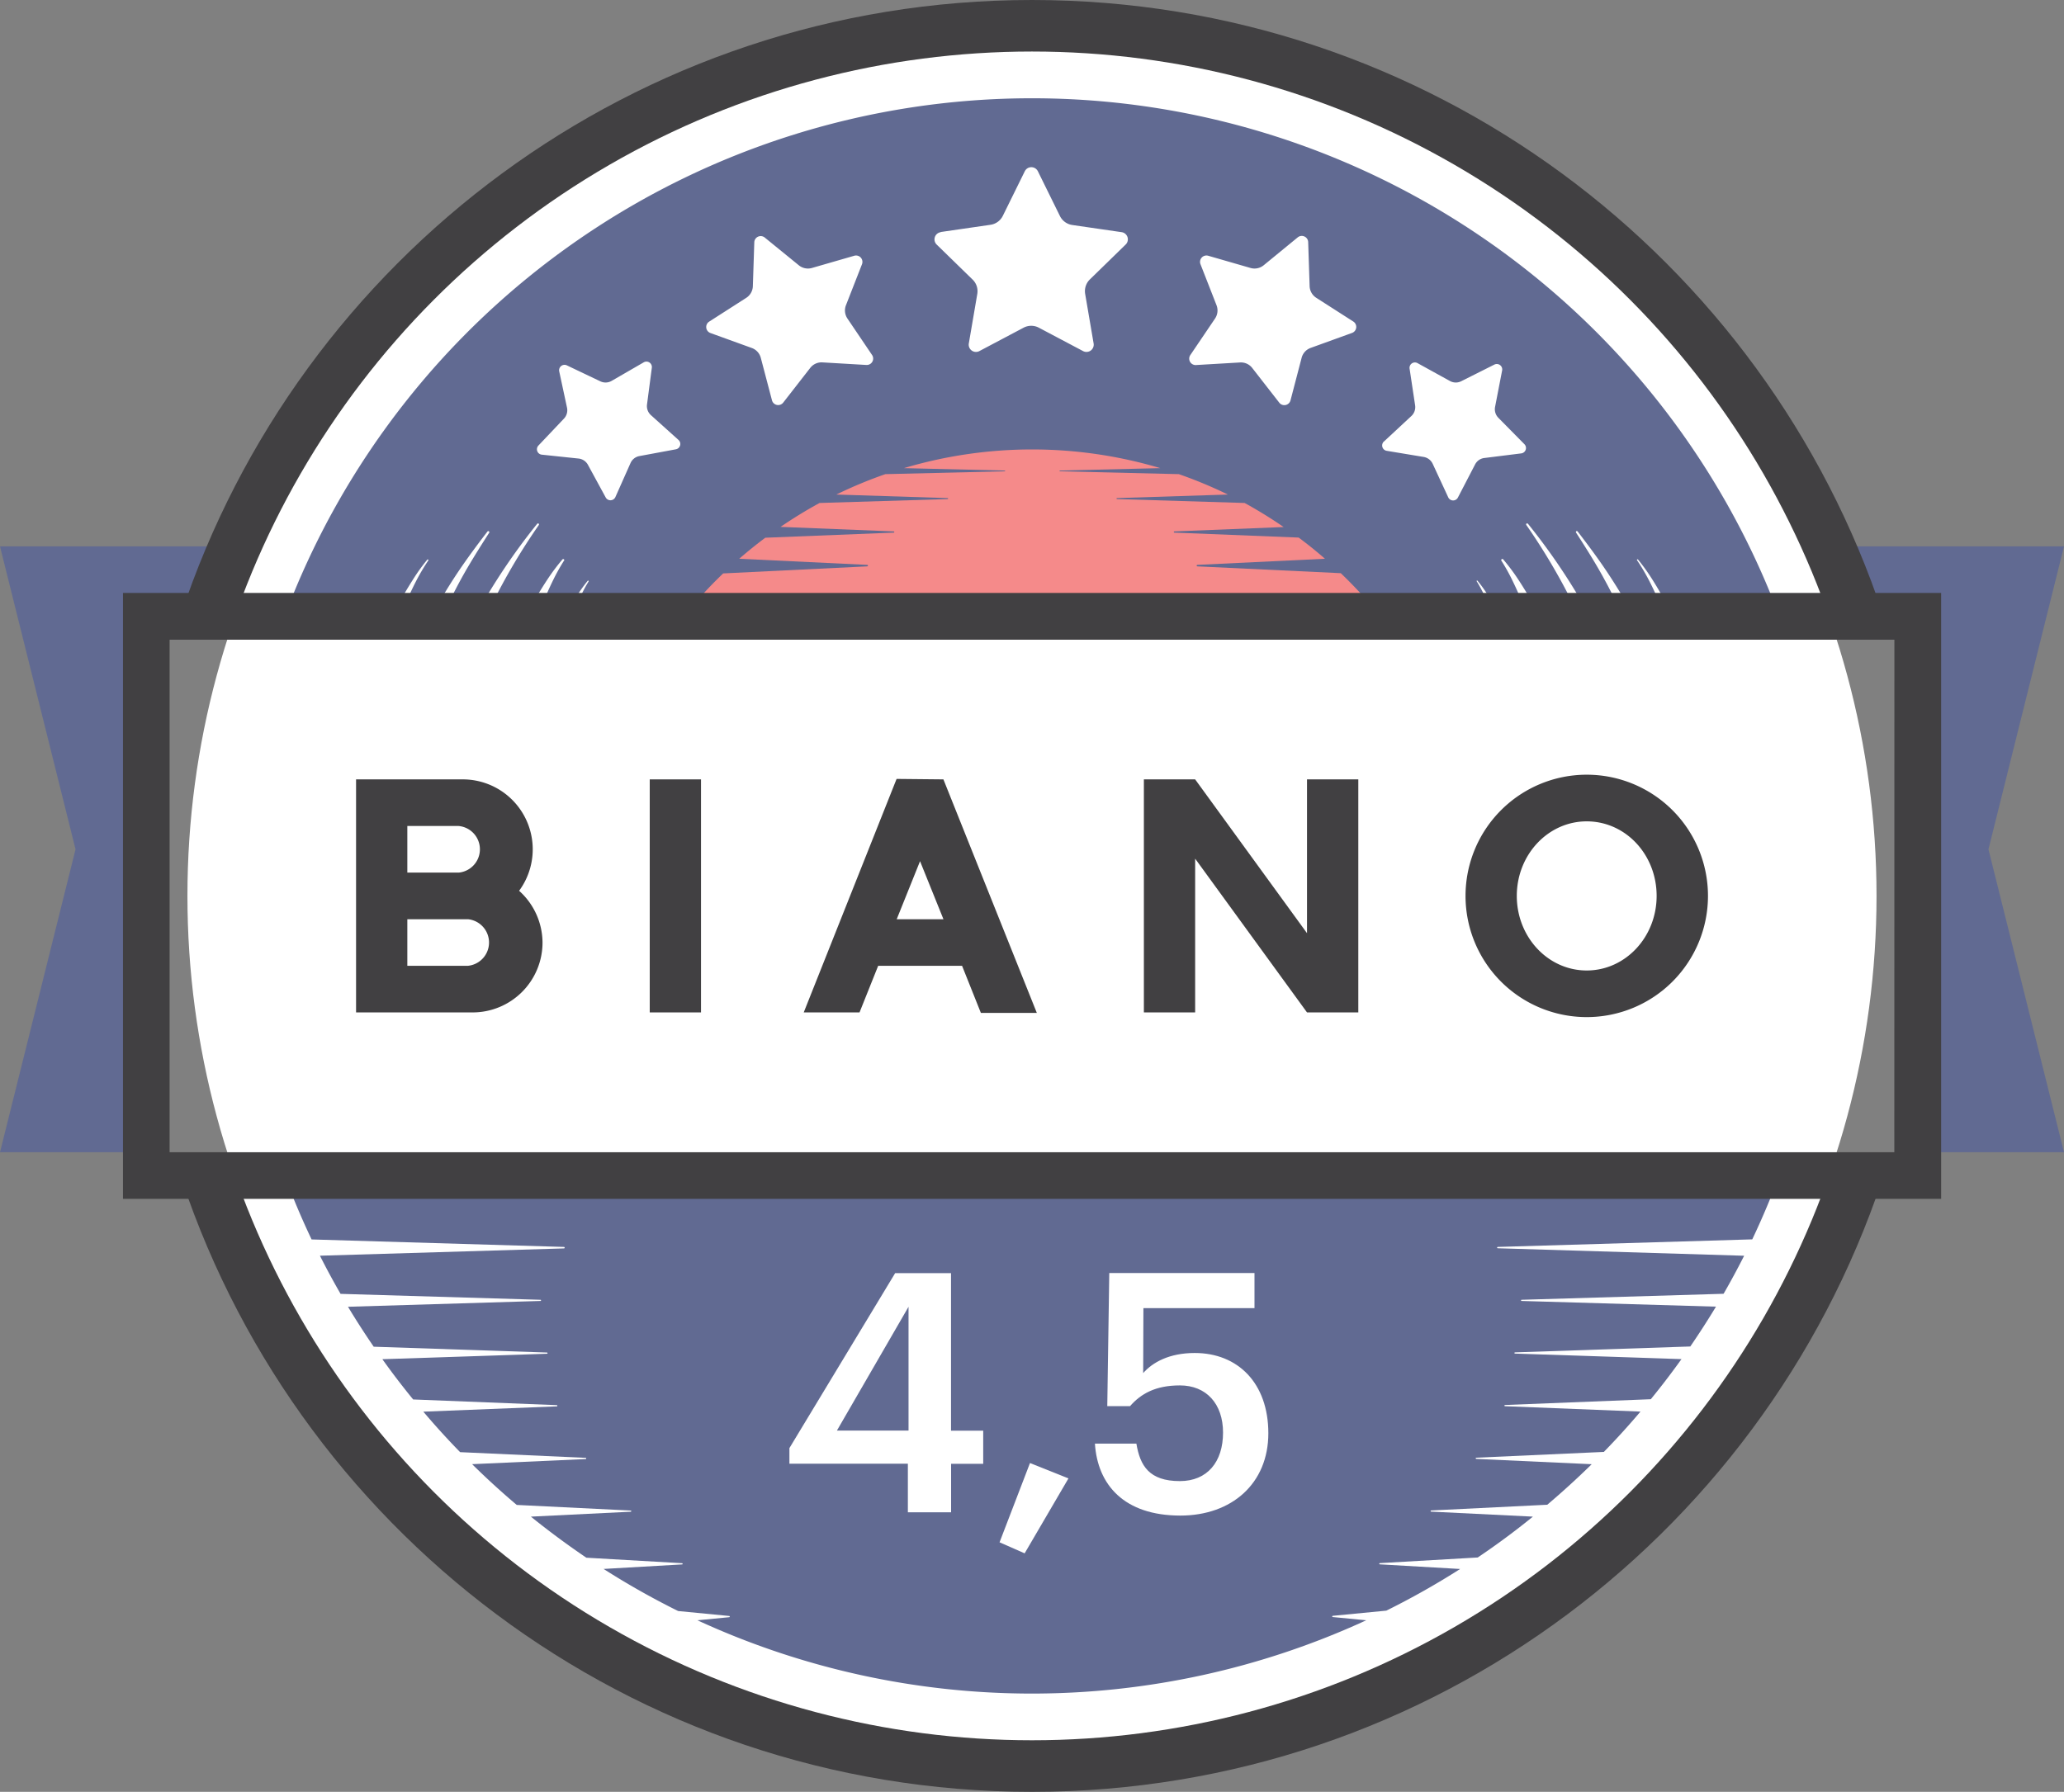 <svg xmlns="http://www.w3.org/2000/svg" viewBox="0 0 529.01 459.35"><rect x="0" y="0" width="529.01" height="459.35" fill="#808080" stroke="none"/><g id="a2b5477b-02ff-4f36-82d2-d3ef498f203e" data-name="Layer 2"><g id="ba000228-d343-44a4-aa8b-4422908ed9c8" data-name="Badges"><polygon points="529.01 295.39 491.35 295.39 491.35 157.61 471.13 157.61 471.13 140.07 529.01 140.07 509.65 217.73 529.01 295.39" fill="#616a92"/><polygon points="0 295.39 37.44 295.39 37.83 157.61 60.02 157.61 60.02 140.07 0 140.07 19.36 217.73 0 295.39" fill="#616a92"/><path d="M482.63,157.61C452.4,66.07,366.17,0,264.5,0S76.61,66.07,46.38,157.61Z" fill="#414042"/><path d="M45.28,298.35c29.2,93.3,116.3,161,219.22,161s190-67.7,219.23-161Z" fill="#414042"/><circle cx="264.5" cy="229.67" r="216.46" fill="#fff"/><path d="M383.9,319.66l65.21-1.94a203.35,203.35,0,0,0,8-19.37H71.86a201.21,201.21,0,0,0,8,19.39l64.68,1.92a.2.2,0,0,1,.19.2.19.19,0,0,1-.19.18L82,321.91q2.52,5,5.29,9.78l51.23,1.52a.15.15,0,0,1,.15.16.15.15,0,0,1-.15.14L89.19,335q3.15,5.22,6.59,10.24l44.41,1.49a.17.17,0,0,1,.15.16.16.16,0,0,1-.15.15L98,348.44q3.78,5.3,7.89,10.32l36.84,1.46a.16.16,0,0,1,0,.31l-34.23,1.36q4.53,5.36,9.43,10.38l32.18,1.46a.15.15,0,0,1,.14.16.15.15,0,0,1-.14.15L121,375.35q5.52,5.44,11.44,10.45l29.21,1.44a.15.15,0,0,1,0,.3l-25.58,1.26q6.87,5.55,14.22,10.53l24.53,1.41a.16.16,0,0,1,.14.17.14.14,0,0,1-.14.14l-20.12,1.16A202.88,202.88,0,0,0,173.81,413l13.09,1.27a.15.15,0,0,1,.14.17.17.17,0,0,1-.14.14l-8.15.79a204.88,204.88,0,0,0,171.42,0l-8.58-.83a.16.16,0,0,1-.14-.17.17.17,0,0,1,.14-.14l13.73-1.33a201.55,201.55,0,0,0,18.92-10.68l-20.59-1.19a.15.15,0,0,1-.14-.16.15.15,0,0,1,.14-.15l25.1-1.45q7.31-4.92,14.14-10.47l-26.07-1.28a.15.15,0,0,1,0-.3l29.75-1.47q5.9-5,11.39-10.39L378.35,374a.16.16,0,0,1,0-.31l32.72-1.48q4.88-5,9.39-10.34l-34.72-1.38a.16.16,0,0,1-.15-.16.16.16,0,0,1,.15-.15l37.37-1.48q4.08-5,7.86-10.28L388.3,347a.14.14,0,0,1-.14-.16.15.15,0,0,1,.14-.15l44.93-1.51q3.43-5,6.58-10.21L390,333.51a.15.15,0,1,1,0-.3l51.76-1.54c1.84-3.19,3.6-6.45,5.27-9.75L383.9,320a.19.19,0,0,1-.19-.19A.21.21,0,0,1,383.9,319.66Z" fill="#616a92"/><path d="M455.91,157.61a204.55,204.55,0,0,0-382.82,0Zm-331.22-2.22a1.12,1.12,0,0,1-.51-1.49l0-.07a159.35,159.35,0,0,1,13.52-19.57.28.28,0,0,1,.38,0,.27.27,0,0,1,0,.36,159,159,0,0,0-12,20.3A1.12,1.12,0,0,1,124.69,155.39Zm19.86-11.66a52.73,52.73,0,0,0-3,5.44c-.9,1.86-1.73,3.78-2.56,5.7a1.13,1.13,0,0,1-1.47.58,1.11,1.11,0,0,1-.58-1.47.61.61,0,0,1,.07-.14c1.08-1.79,2.17-3.6,3.34-5.36a52.42,52.42,0,0,1,3.81-5.07.27.27,0,0,1,.43.32Zm6.32,5.31a36.78,36.78,0,0,0-2.81,5.57.56.56,0,1,1-1-.44l0-.07a37.7,37.7,0,0,1,3.58-5.22.14.14,0,0,1,.22.16Zm231.2,5.83a.56.56,0,0,1-.77-.19l0-.07a35.83,35.83,0,0,0-2.8-5.57.13.13,0,0,1,0-.18.14.14,0,0,1,.18,0,36.78,36.78,0,0,1,3.57,5.22A.55.55,0,0,1,382.07,154.87Zm9.92.51a1.12,1.12,0,0,1-1.54-.38l-.07-.13c-.84-1.92-1.66-3.84-2.57-5.7a50.84,50.84,0,0,0-3-5.44.26.26,0,0,1,.08-.37.27.27,0,0,1,.35,0,52.42,52.42,0,0,1,3.81,5.07c1.17,1.76,2.25,3.57,3.34,5.36A1.13,1.13,0,0,1,392,155.38Zm27.59-11.95a.19.19,0,0,1,.24,0,50.84,50.84,0,0,1,3.68,5.13c1.13,1.78,2.17,3.6,3.21,5.41a.74.74,0,0,1-.27,1,.75.75,0,0,1-1-.27l0-.06c-.88-1.9-1.74-3.8-2.69-5.65a51.8,51.8,0,0,0-3.17-5.37A.19.19,0,0,1,419.58,143.43ZM404,136.19a.27.27,0,0,1,.36.06c2.16,2.81,4.29,5.65,6.31,8.57s3.93,5.94,5.74,9a1.1,1.1,0,0,1-.39,1.52,1.11,1.11,0,0,1-1.53-.39.59.59,0,0,1,0-.08c-1.55-3.16-3.18-6.27-4.95-9.32s-3.65-6-5.58-9A.27.27,0,0,1,404,136.19Zm-12.39-1.93a159.35,159.35,0,0,1,13.52,19.57,1.12,1.12,0,0,1-1.93,1.12.43.43,0,0,1,0-.07,159,159,0,0,0-12-20.3.26.26,0,0,1,.06-.37A.28.28,0,0,1,391.59,134.26Zm-36.86-21.11,7-6.51a3.1,3.1,0,0,0,.95-2.73l-1.42-9.42a1.38,1.38,0,0,1,2-1.42l8.34,4.6a3.1,3.1,0,0,0,2.9.06L383,93.47a1.39,1.39,0,0,1,2,1.5l-1.81,9.35a3.13,3.13,0,0,0,.84,2.78l6.69,6.78a1.39,1.39,0,0,1-.82,2.35l-9.45,1.18a3.08,3.08,0,0,0-2.38,1.65l-4.39,8.46a1.38,1.38,0,0,1-2.48,0l-4-8.63a3.13,3.13,0,0,0-2.31-1.75l-9.4-1.56A1.39,1.39,0,0,1,354.73,113.15ZM305.1,91l6.32-9.34a3.7,3.7,0,0,0,.38-3.41l-4.11-10.51a1.64,1.64,0,0,1,2-2.17l10.84,3.13a3.71,3.71,0,0,0,3.36-.7l8.72-7.15a1.64,1.64,0,0,1,2.68,1.21l.37,11.28a3.69,3.69,0,0,0,1.7,3l9.5,6.09a1.64,1.64,0,0,1-.33,2.92l-10.61,3.84a3.68,3.68,0,0,0-2.31,2.54l-2.85,10.91a1.64,1.64,0,0,1-2.88.59l-6.93-8.9a3.67,3.67,0,0,0-3.13-1.41l-11.26.66A1.64,1.64,0,0,1,305.1,91Zm-64-31.52,12.67-1.84A4.21,4.21,0,0,0,257,55.39l5.66-11.49a1.87,1.87,0,0,1,3.35,0l5.66,11.49a4.21,4.21,0,0,0,3.16,2.29l12.67,1.84a1.86,1.86,0,0,1,1,3.18l-9.17,8.94a4.2,4.2,0,0,0-1.2,3.7L280.29,88a1.86,1.86,0,0,1-2.7,2l-11.34-6a4.18,4.18,0,0,0-3.89,0l-11.34,6a1.86,1.86,0,0,1-2.7-2l2.16-12.63a4.14,4.14,0,0,0-1.2-3.7l-9.17-8.94A1.86,1.86,0,0,1,241.14,59.52ZM181.76,82.45l9.5-6.09a3.69,3.69,0,0,0,1.7-3l.37-11.28A1.64,1.64,0,0,1,196,60.89L204.73,68a3.71,3.71,0,0,0,3.36.7l10.84-3.13a1.64,1.64,0,0,1,2,2.17l-4.11,10.51a3.7,3.7,0,0,0,.38,3.41L223.51,91a1.64,1.64,0,0,1-1.45,2.56l-11.26-.66a3.67,3.67,0,0,0-3.13,1.41l-6.93,8.9a1.64,1.64,0,0,1-2.88-.59L195,91.75a3.68,3.68,0,0,0-2.31-2.54l-10.61-3.84A1.64,1.64,0,0,1,181.76,82.45ZM138,114.22l6.55-6.91a3.13,3.13,0,0,0,.78-2.79l-2-9.32a1.39,1.39,0,0,1,1.95-1.54l8.6,4.1a3.11,3.11,0,0,0,2.89-.12L165,92.88a1.39,1.39,0,0,1,2.07,1.37l-1.24,9.45a3.13,3.13,0,0,0,1,2.72l7.08,6.37a1.39,1.39,0,0,1-.67,2.39l-9.37,1.74a3.09,3.09,0,0,0-2.27,1.8l-3.87,8.7a1.39,1.39,0,0,1-2.49.1l-4.55-8.36a3.1,3.1,0,0,0-2.41-1.61l-9.47-1A1.39,1.39,0,0,1,138,114.22ZM112.89,153.9l0-.07c1.81-3.07,3.71-6.08,5.74-9s4.15-5.76,6.31-8.57a.26.26,0,0,1,.37-.05.27.27,0,0,1,.07.36c-1.93,3-3.82,6-5.58,9s-3.41,6.16-4.95,9.32a1.12,1.12,0,1,1-2-1Zm-10.28.11c1-1.81,2.09-3.63,3.22-5.41a49.31,49.31,0,0,1,3.68-5.13.18.18,0,0,1,.25,0,.19.19,0,0,1,0,.24,51.8,51.8,0,0,0-3.17,5.37c-.95,1.85-1.82,3.75-2.69,5.65a.75.75,0,0,1-1,.36.74.74,0,0,1-.37-1Z" fill="#616a92"/><path d="M353.47,157.61a115.37,115.37,0,0,0-9.82-10.67l-36.76-1.75a.2.2,0,0,1-.18-.2.19.19,0,0,1,.18-.18l32.7-1.57q-3.25-2.84-6.74-5.43L301,136.54a.16.16,0,0,1-.15-.16.15.15,0,0,1,.15-.15l28-1.12A113.78,113.78,0,0,0,319,128.94l-32.7-1a.13.13,0,0,1-.13-.13.12.12,0,0,1,.13-.12l28.41-.91a114.69,114.69,0,0,0-12.57-5.23l-30.49-.73a.1.1,0,0,1-.09-.1.09.09,0,0,1,.09-.09l25.74-.62a115.07,115.07,0,0,0-65.71,0l25.85.62a.09.09,0,0,1,.09.1.09.09,0,0,1-.09.09l-30.61.73a114.53,114.53,0,0,0-12.56,5.23l28.52.91a.13.13,0,0,1,.13.13.14.14,0,0,1-.13.12l-32.82,1q-5.17,2.82-10,6.13l29,1.16a.16.16,0,0,1,.15.16.15.15,0,0,1-.15.15l-32.91,1.31q-3.45,2.58-6.68,5.39l32.8,1.57a.19.19,0,0,1,.19.2.21.21,0,0,1-.19.18L185.35,147a115.14,115.14,0,0,0-9.81,10.66Z" fill="#f58a8a"/><path d="M31.52,152V307.33h466V152Zm454,143.38H43.47V164H485.54Z" fill="#414042"/><path id="e72543a8-23f0-4ea7-b746-abf4ba2d5858" data-name="O Letter" d="M406.68,260.74a31.07,31.07,0,1,0-31.06-31.07h0A31.06,31.06,0,0,0,406.68,260.74Zm0-50.18c10,0,17.92,8.56,17.92,19.11s-8,19.12-17.92,19.12-17.92-8.56-17.92-19.12S396.78,210.56,406.68,210.56Z" fill="#414042"/><polygon id="e14ad4d1-cd98-492a-8bd1-411ae89a111a" data-name="N Letter" points="306.32 220.12 334.99 259.54 348.14 259.54 348.14 199.8 334.99 199.8 334.99 239.23 334.99 239.23 306.32 199.8 293.18 199.8 293.18 259.54 306.32 259.54 306.32 220.12" fill="#414042"/><path id="ef68766f-df2b-4c34-875e-f9764e8ed0b3" data-name="A Letter" d="M225.08,247.59h21.5l4.82,12.07h14.34L241.8,199.8l-12-.12L206,259.54H220.3Zm10.73-26.82,6,14.88H229.83Z" fill="#414042"/><rect id="b5f8833e-98d0-4d69-9346-3a6d5ba223ed" data-name="I Letter" x="166.53" y="199.8" width="13.14" height="59.74" fill="#414042"/><path id="b57aa032-80a9-4d78-95e1-1c49e8d71c2b" data-name="B Letter" d="M139.05,241.62a17.94,17.94,0,0,0-6-13.26,17.93,17.93,0,0,0-14.34-28.56H91.26v59.74h29.87A17.92,17.92,0,0,0,139.05,241.62ZM104.4,211.75h13.15a6,6,0,0,1,0,11.95H104.4Zm0,35.84V235.65h15.54a6,6,0,0,1,0,11.94Z" fill="#414042"/><path d="M232.69,375.23H202.33v-4l27.1-44.85h14.32v40.39H252v8.49h-8.23v12.43H232.69Zm.17-8.49V335L214.5,366.74Z" fill="#fff"/><path d="M256.19,395.38l7.8-20.32,9.86,3.94-11.23,19.21Z" fill="#fff"/><path d="M280.63,370.08h10.63c.94,5.66,3.26,9.61,11.15,9.61,7,0,11.06-4.89,11.06-12.44,0-7.37-4.29-12.09-11.06-12.09-6.26,0-10,2.14-12.78,5.32H283.8l.51-34.13h37.22v9H293.06L293,352c2.41-2.75,6.69-5.15,13.21-5.15,11.06,0,18.87,7.72,18.87,20.58s-9.35,21.1-22.56,21.1C288.09,388.52,281.31,380.63,280.63,370.08Z" fill="#fff"/></g></g></svg>